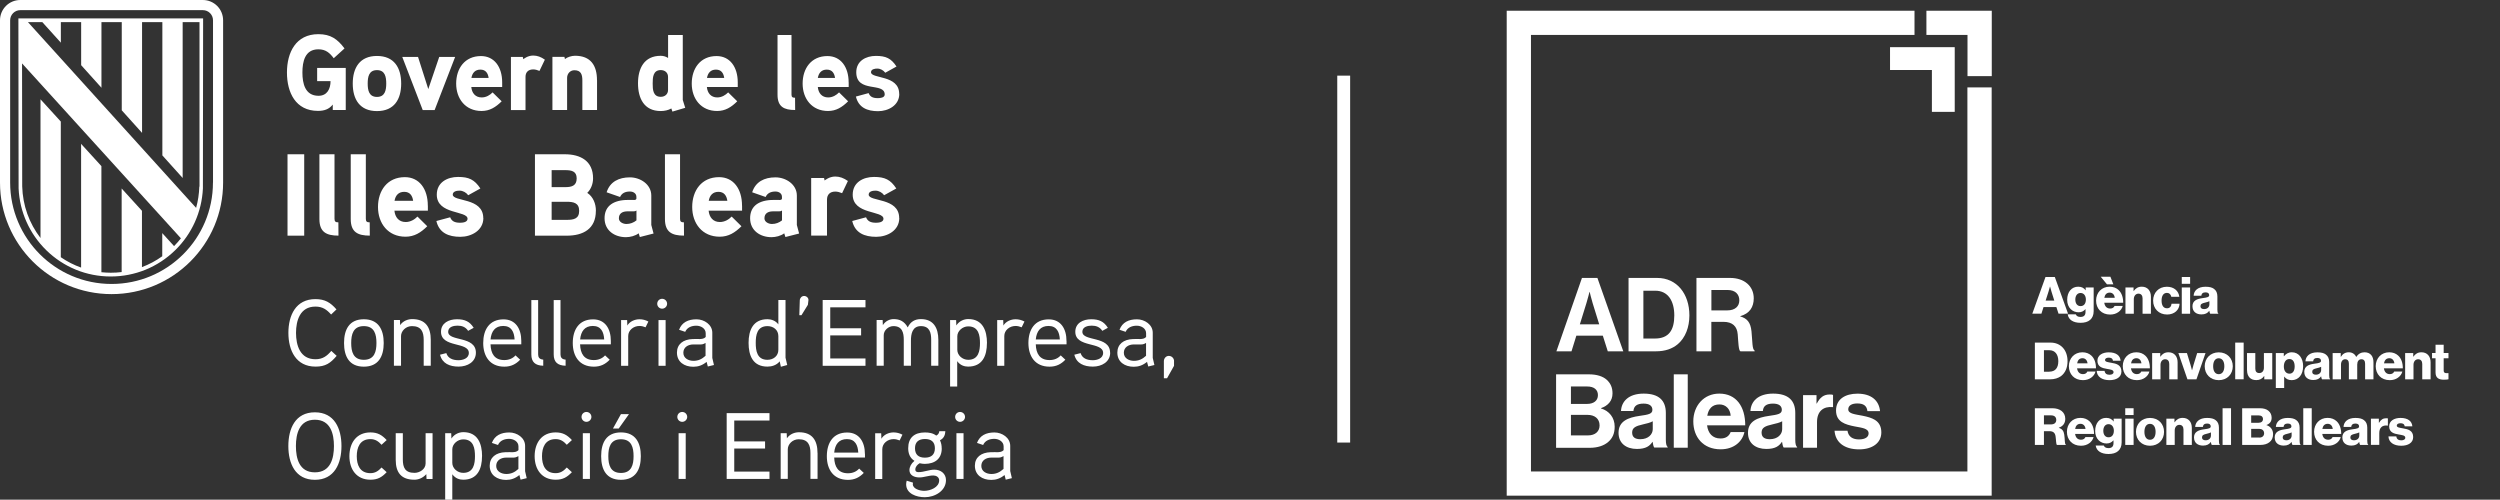 <?xml version="1.0" encoding="UTF-8"?>
<svg id="Capa_2" data-name="Capa 2" xmlns="http://www.w3.org/2000/svg" xmlns:xlink="http://www.w3.org/1999/xlink" viewBox="0 0 485.19 96.98">
  <rect x="0" y="0" width="485.19" height="96.98" fill="#333333" stroke="none"/>
  <defs>
    <style>
      .cls-1, .cls-2, .cls-3 {
        fill: none;
      }

      .cls-2 {
        stroke-width: 4.71px;
      }

      .cls-2, .cls-3 {
        stroke: #fff;
      }

      .cls-4 {
        clip-path: url(#clippath-1);
      }

      .cls-3 {
        stroke-width: 4.43px;
      }

      .cls-5 {
        fill: #fff;
      }

      .cls-6 {
        clip-path: url(#clippath);
      }
    </style>
    <clipPath id="clippath">
      <rect class="cls-1" x="292.41" y="2.08" width="192.77" height="94.12"/>
    </clipPath>
    <clipPath id="clippath-1">
      <rect class="cls-1" x="292.41" y="2.08" width="192.77" height="94.12"/>
    </clipPath>
  </defs>
  <g id="Capa_1-2" data-name="Capa 1">
    <g>
      <path class="cls-5" d="M174.51,18.21c0-3.71-5.47-2.88-5.47-4.19,0-.61.78-.71,1.22-.71.61,0,1.19.33,1.55.81l2.18-1.21c-1.05-1.59-2.06-2.06-4-2.06s-3.81.98-3.81,3.17c0,4.11,5.52,1.86,5.52,4.32,0,.63-.88.71-1.34.71-1.07,0-1.53-.35-1.78-.98l-2.47.67c.51,2.14,2.2,2.84,4.3,2.84,1.98,0,4.12-1.13,4.12-3.36M158.72,15.12c.17-.96.71-1.61,1.74-1.61s1.47.69,1.6,1.61h-3.34ZM164.7,15.99c0-3.02-1.55-5.11-4.11-5.11-3.15,0-4.82,2.4-4.82,5.34s1.8,5.32,4.93,5.32c1.57,0,2.74-.73,3.9-1.88l-1.76-1.73c-.5.52-1.24.98-2.11.98-1.24,0-1.91-.88-2.01-2.02h5.99v-.91ZM154.3,18.97c-.48,0-.69-.12-.69-.62V6.79h-2.71v11.6c0,2.34,1.26,2.96,3.42,2.96l-.02-2.39ZM137.21,15.12c.17-.96.71-1.61,1.74-1.61s1.47.69,1.6,1.61h-3.34ZM143.18,15.99c0-3.02-1.55-5.11-4.11-5.11-3.15,0-4.82,2.4-4.82,5.34s1.8,5.32,4.93,5.32c1.57,0,2.75-.73,3.9-1.88l-1.76-1.73c-.51.52-1.24.98-2.12.98-1.24,0-1.91-.88-2.01-2.02h5.99v-.91h0ZM129.65,17.47c0,.81-.61,1.32-1.41,1.32-1.53,0-1.57-1.46-1.57-2.58s.04-2.61,1.57-2.61c.8,0,1.41.5,1.41,1.32v2.55ZM132.99,20.94c-.04-.15-.48-1.48-.48-1.54V6.79h-2.85v4.46c-.46-.29-.92-.42-1.43-.42-3.23,0-4.41,2.46-4.41,5.34s1.16,5.38,4.41,5.38c.71,0,1.45-.15,2.06-.5l.21.61,2.5-.74ZM115.86,15.56c0-2.85-1.22-4.74-4.27-4.74-.67,0-1.49.27-1.95.64l-.1-.42h-2.33v10.31h2.85v-6.24c0-.81.59-1.48,1.41-1.48,1.3,0,1.55.86,1.55,1.98v5.74h2.85v-5.8h-.02ZM105.73,11.57c-.73-.52-1.45-.79-2.26-.79-1.09,0-1.91.71-1.91.71l-.1-.44h-2.3v10.31h2.83v-6.45c0-.88.53-1.44,1.49-1.44.4,0,.82.12,1.22.29l1.05-2.19ZM91.49,15.12c.17-.96.71-1.61,1.74-1.61s1.47.69,1.6,1.61h-3.34ZM97.46,15.99c0-3.02-1.55-5.11-4.11-5.11-3.15,0-4.82,2.4-4.82,5.34s1.8,5.32,4.93,5.32c1.57,0,2.75-.73,3.9-1.88l-1.76-1.73c-.5.52-1.24.98-2.12.98-1.24,0-1.91-.88-2.01-2.02h5.99v-.91h0ZM85.24,11.05l-2.12,6.24-1.99-6.24h-3.06l3.97,10.31h2.31l3.98-10.31h-3.09ZM74.96,16.22c0,1.3-.25,2.59-1.8,2.59s-1.8-1.29-1.8-2.59.23-2.61,1.8-2.61,1.8,1.31,1.8,2.61M77.86,16.22c0-3.07-1.36-5.36-4.7-5.36s-4.7,2.3-4.7,5.36,1.36,5.34,4.7,5.34,4.7-2.28,4.7-5.34M61.55,13.2v2.55h2.6c0,1.48-.65,2.84-2.33,2.84-2.62,0-3.13-2.4-3.13-4.51s.48-4.51,3.1-4.51c1.41,0,2.18.67,2.98,1.73l2.09-1.9c-1.38-1.84-2.71-2.77-5.07-2.77-4.38,0-6.1,3.56-6.1,7.44s1.68,7.45,6.02,7.45c1.16,0,2.14-.29,2.87-1.23v1.06h2.52v-8.16h-5.55Z"/>
      <path class="cls-5" d="M174.51,42.32c0-4.03-5.92-3.13-5.92-4.55,0-.66.84-.77,1.32-.77.66,0,1.3.37,1.68.89l2.36-1.31c-1.13-1.72-2.22-2.24-4.33-2.24s-4.13,1.06-4.13,3.44c0,3.92,5.97,3.05,5.97,4.68,0,.68-.95.77-1.45.77-1.16,0-1.65-.38-1.93-1.06l-2.68.72c.54,2.33,2.38,3.07,4.66,3.07,2.16,0,4.47-1.23,4.47-3.65M164.55,35.12c-.8-.56-1.57-.86-2.45-.86-1.18,0-2.06.77-2.06.77l-.11-.48h-2.5v11.18h3.07v-6.99c0-.95.56-1.56,1.61-1.56.43,0,.89.13,1.32.31l1.13-2.37ZM151.77,42.77c-.57.45-1.22.7-1.95.7-.61,0-1.46-.36-1.46-1.1,0-.97.72-1.33,1.57-1.35h1.27c.23,0,.41-.04.57-.16v1.92ZM154.65,43.63v-5.68c0-2.17-2.13-3.53-4.15-3.53-2.16,0-3.88.86-4.52,2.9l2.61.91c.34-.77,1.05-1.06,1.9-1.06.7,0,1.27.38,1.27,1.04v.31c0,.13-.09.27-.39.29,0,0-.95-.02-1.71,0-2.84.16-4.08,1.52-4.08,3.55,0,2.38,1.95,3.67,4.15,3.67.82,0,1.82-.25,2.47-.75l.23.72,2.66-.68-.45-1.7ZM137.55,38.97c.18-1.04.78-1.74,1.88-1.74s1.59.75,1.73,1.74h-3.61ZM144.01,39.92c0-3.28-1.68-5.54-4.45-5.54-3.4,0-5.22,2.6-5.22,5.79s1.95,5.77,5.34,5.77c1.71,0,2.97-.79,4.22-2.03l-1.9-1.88c-.54.56-1.34,1.06-2.29,1.06-1.34,0-2.06-.95-2.18-2.2h6.49v-.97h0ZM132.73,43.15c-.52,0-.75-.13-.75-.68v-12.53h-2.93v12.58c0,2.53,1.36,3.21,3.7,3.21l-.02-2.58ZM123.52,42.77c-.57.45-1.22.7-1.95.7-.62,0-1.46-.36-1.46-1.1,0-.97.72-1.33,1.57-1.35h1.27c.23,0,.41-.04.57-.16v1.92ZM126.4,43.63v-5.68c0-2.17-2.13-3.53-4.15-3.53-2.16,0-3.88.86-4.52,2.9l2.61.91c.34-.77,1.05-1.06,1.9-1.06.7,0,1.27.38,1.27,1.04v.31c0,.13-.09.27-.39.29,0,0-.95-.02-1.71,0-2.84.16-4.08,1.52-4.08,3.55,0,2.38,1.95,3.67,4.15,3.67.82,0,1.81-.25,2.47-.75l.23.72,2.66-.68-.45-1.7ZM112.4,40.93c0,1.56-1.11,1.74-2.41,1.74h-2.93v-3.51h2.93c1.29,0,2.41.2,2.41,1.76M111.92,34.62c0,1.47-1.02,1.7-2.25,1.7h-2.61v-3.3h2.61c1.21,0,2.25.18,2.25,1.6M115.65,40.91c0-1.36-.52-2.72-1.68-3.48.75-.72,1.13-1.79,1.13-2.83,0-3.35-2.43-4.66-5.47-4.66h-5.81v15.8h6.17c3.2,0,5.65-1.32,5.65-4.82M93.79,42.32c0-4.03-5.92-3.13-5.92-4.55,0-.66.84-.77,1.32-.77.66,0,1.3.37,1.68.89l2.36-1.31c-1.14-1.72-2.23-2.24-4.33-2.24s-4.13,1.06-4.13,3.44c0,3.92,5.97,3.05,5.97,4.68,0,.68-.95.77-1.45.77-1.16,0-1.65-.38-1.92-1.06l-2.68.72c.54,2.33,2.39,3.07,4.65,3.07,2.14,0,4.47-1.23,4.47-3.65M76.57,38.97c.18-1.04.77-1.74,1.88-1.74s1.59.75,1.73,1.74h-3.61ZM83.03,39.92c0-3.28-1.68-5.54-4.45-5.54-3.4,0-5.22,2.6-5.22,5.79s1.95,5.77,5.34,5.77c1.71,0,2.97-.79,4.22-2.03l-1.9-1.88c-.54.56-1.34,1.06-2.29,1.06-1.34,0-2.06-.95-2.18-2.2h6.49v-.97h0ZM71.75,43.15c-.52,0-.75-.13-.75-.68v-12.53h-2.93v12.58c0,2.53,1.36,3.21,3.7,3.21l-.02-2.58ZM65.67,43.15c-.52,0-.75-.13-.75-.68v-12.53h-2.93v12.58c0,2.53,1.36,3.21,3.7,3.21l-.02-2.58ZM59.04,29.94h-3.24v15.8h3.24v-15.8Z"/>
      <path class="cls-5" d="M66.27,86.57c0-3.37-1.34-6.55-5.16-6.55s-5.15,3.18-5.15,6.55,1.34,6.55,5.15,6.55,5.16-3.18,5.16-6.55M64.81,86.57c0,2.36-.64,5.1-3.7,5.1s-3.68-2.74-3.68-5.1.65-5.11,3.68-5.11c3.06,0,3.7,2.75,3.7,5.11M75.04,85.4c-.91-.97-1.74-1.48-3.15-1.48-2.71,0-4.08,2.05-4.08,4.61s1.38,4.57,4.08,4.57c1.41,0,2.22-.48,3.15-1.46l-.99-.91c-.59.64-1.21,1.1-2.16,1.1-2.06,0-2.65-1.63-2.65-3.29s.59-3.32,2.65-3.32c.95,0,1.57.45,2.16,1.1l.99-.91ZM83.97,84.08h-1.37v5.86c0,1.13-1.17,1.83-2.15,1.83-1.83,0-2.27-1.03-2.27-2.6v-5.09h-1.38v5.16c0,2.49,1.08,3.86,3.62,3.86.75,0,1.61-.29,2.32-1.08l.04.94h1.17v-8.88h0ZM93.56,88.54c0-2.47-.86-4.67-3.64-4.67-.75,0-1.72.33-2.31,1.24l-.04-1.04h-1.17v12.9h1.38v-4.93c.61.84,1.43,1.06,2.12,1.06,2.77,0,3.65-2.09,3.65-4.57M92.18,88.54c0,1.46-.26,3.23-2.28,3.23-1.15,0-2.12-.9-2.12-1.94v-2.64c0-.99.99-1.92,2.12-1.92,2.03,0,2.28,1.78,2.28,3.26M101.91,91.47v-4.94c0-1.57-1.57-2.6-3.07-2.6-1.61,0-2.84.59-3.38,2.03l1.19.4c.38-.88,1.28-1.19,2.16-1.19s1.81.53,1.81,1.46v.73c-.31.34-.73.38-1.13.4,0,0-1.1-.02-1.38,0-1.9.06-3.07,1.02-3.07,2.63,0,1.81,1.44,2.75,3.18,2.75.94,0,1.76-.28,2.58-.95l.23.9,1.19-.29-.31-1.35ZM100.62,91c-.72.66-1.43.99-2.36.99s-1.96-.48-1.96-1.57.95-1.6,1.9-1.61h1.35c.37,0,.56-.02,1.06-.29v2.49h0ZM110.99,85.4c-.91-.97-1.74-1.48-3.15-1.48-2.71,0-4.08,2.05-4.08,4.61s1.38,4.57,4.08,4.57c1.41,0,2.21-.48,3.15-1.46l-.99-.91c-.59.64-1.21,1.1-2.16,1.1-2.07,0-2.65-1.63-2.65-3.29s.59-3.32,2.65-3.32c.95,0,1.57.45,2.16,1.1l.99-.91ZM114.78,80.92c0-.55-.44-.97-.97-.97s-.95.42-.95.97c0,.51.42.95.95.95s.97-.44.97-.95M114.49,84.08h-1.38v8.87h1.38v-8.87ZM124.37,88.53c0-2.61-1.03-4.61-3.86-4.61s-3.84,2-3.84,4.61,1.01,4.59,3.84,4.59,3.86-1.98,3.86-4.59M122.96,88.53c0,1.65-.38,3.26-2.45,3.26s-2.45-1.61-2.45-3.26.37-3.28,2.45-3.28,2.45,1.63,2.45,3.28M120.51,80.37l-1.55,2.8h1.12l1.99-2.8h-1.56ZM133.37,80.92c0-.55-.44-.97-.97-.97s-.95.42-.95.97c0,.51.42.95.95.95s.97-.44.97-.95M133.08,84.08h-1.38v8.87h1.38v-8.87ZM149.34,91.53h-6.84v-4.48h5.98v-1.38h-5.98v-4.06h6.84v-1.43h-8.31v12.77h8.31v-1.43ZM158.66,87.92c0-2.44-1.01-4.03-3.6-4.03-.8,0-1.77.33-2.34,1.17l-.04-.99h-1.17v8.87h1.38v-5.75c0-.97.91-1.94,2.12-1.94,1.83,0,2.28,1.13,2.28,2.69v5h1.38v-5.03h0ZM167.86,88.13c0-2.39-1.14-4.19-3.44-4.19-2.76,0-3.95,2.03-3.95,4.6s1.28,4.59,4.1,4.59c1.29,0,2.23-.48,3.07-1.35l-.9-.84c-.53.59-1.26.91-2.17.91-1.9,0-2.62-1.26-2.67-3.05h5.97v-.66ZM161.9,87.84c.15-1.57.88-2.62,2.47-2.62s2.12,1.17,2.2,2.62h-4.67ZM175.14,84.36c-.55-.29-1.12-.44-1.72-.44-.91,0-1.9.42-2.36,1.23l-.04-1.06h-1.17v8.87h1.38v-5.78c0-1.11,1.01-1.96,2.2-1.96.4,0,.8.11,1.17.26l.54-1.11ZM182.76,87.01c0-.5-.07-.99-.33-1.57.78-.38,1.01-1.06,1.04-1.76h-1.17c-.04.38-.22.68-.6.86-.64-.5-1.43-.61-2.2-.61-2.03,0-3.24,1.01-3.24,3.06,0,.94.29,1.88,1.21,2.45-.64.53-.97,1.19-.97,1.81,0,.99.95,1.41,1.92,1.41.91,0,1.77-.38,2.71-.38.53,0,1.14.29,1.14.95,0,1.35-1.71,2.03-2.91,2.03-.88,0-2.21-.4-2.21-1.3,0-.11.02-.21.04-.29l-1.22-.38c-.07.22-.11.48-.11.7,0,1.82,1.98,2.51,3.62,2.51,1.96,0,4.11-1.24,4.11-3.32,0-1.24-.99-2.03-2.25-2.03-1.03,0-2.01.48-3.06.48-.31,0-.64-.07-.64-.51,0-.53.4-.95.84-1.22.39.09.66.13,1.01.13,2.01-.02,3.28-1.03,3.28-3.02M181.44,86.99c0,1.24-.7,1.83-1.94,1.83s-1.92-.59-1.92-1.83.75-1.79,1.94-1.79,1.92.55,1.92,1.79M187.29,80.92c0-.55-.44-.97-.97-.97s-.95.42-.95.97c0,.51.42.95.95.95s.97-.44.97-.95M187,84.08h-1.38v8.87h1.38v-8.87ZM196.06,91.47v-4.94c0-1.57-1.57-2.6-3.07-2.6-1.61,0-2.84.59-3.38,2.03l1.19.4c.39-.88,1.28-1.19,2.16-1.19s1.82.53,1.82,1.46v.73c-.31.34-.73.38-1.13.4,0,0-1.1-.02-1.38,0-1.9.06-3.07,1.02-3.07,2.63,0,1.81,1.44,2.75,3.18,2.75.94,0,1.76-.28,2.58-.95l.23.9,1.19-.29-.31-1.35ZM194.76,91c-.72.66-1.43.99-2.36.99s-1.95-.48-1.95-1.57.95-1.6,1.9-1.61h1.35c.37,0,.56-.02,1.06-.29v2.49Z"/>
      <path class="cls-5" d="M64.29,68.11c-.84.99-1.66,1.61-3.07,1.61-3,0-3.77-2.73-3.77-5.11s.77-5.11,3.77-5.11c1.39,0,2.2.59,3.04,1.54l1.04-.99c-1.16-1.34-2.25-2-4.08-2-3.81,0-5.25,3.15-5.25,6.55s1.46,6.55,5.27,6.55c1.92,0,2.89-.66,4.1-2.09l-1.04-.96ZM74.47,66.57c0-2.61-1.03-4.61-3.86-4.61s-3.84,2-3.84,4.61,1.01,4.59,3.84,4.59,3.86-1.98,3.86-4.59M73.06,66.57c0,1.65-.38,3.26-2.45,3.26s-2.45-1.61-2.45-3.26.37-3.28,2.45-3.28,2.45,1.63,2.45,3.28M83.6,65.96c0-2.44-1-4.03-3.6-4.03-.8,0-1.78.33-2.34,1.17l-.04-.99h-1.17v8.87h1.38v-5.75c0-.97.91-1.94,2.12-1.94,1.83,0,2.28,1.13,2.28,2.69v5h1.37v-5.03ZM92.36,68.45c0-3.33-5.38-2.12-5.38-4.06,0-1.01,1.14-1.19,1.82-1.19.84,0,1.57.26,2.05,1.01l1.08-.59c-.77-1.24-1.74-1.66-3.24-1.66-1.61,0-3.1.75-3.1,2.43,0,3.15,5.4,1.89,5.4,4.11,0,1.08-1.19,1.41-2.01,1.41-1.11,0-2.05-.37-2.36-1.38l-1.22.31c.42,1.71,1.88,2.31,3.6,2.31s3.36-.91,3.36-2.71M101.17,66.17c0-2.39-1.13-4.19-3.44-4.19-2.77,0-3.95,2.03-3.95,4.59s1.28,4.59,4.1,4.59c1.3,0,2.23-.48,3.07-1.35l-.9-.84c-.53.59-1.27.91-2.18.91-1.9,0-2.61-1.26-2.67-3.05h5.97v-.65h0ZM95.2,65.88c.15-1.57.88-2.62,2.47-2.62s2.12,1.17,2.2,2.62h-4.67ZM105.41,69.79c-.75-.05-.97-.49-.97-1.01v-10.55h-1.32v10.55c0,1.5.77,2.16,2.31,2.2v-1.19ZM109.75,69.79c-.75-.05-.97-.49-.97-1.01v-10.55h-1.32v10.55c0,1.5.77,2.16,2.31,2.2v-1.19ZM118.55,66.17c0-2.39-1.13-4.19-3.44-4.19-2.76,0-3.95,2.03-3.95,4.59s1.28,4.59,4.1,4.59c1.3,0,2.23-.48,3.07-1.35l-.9-.84c-.53.59-1.27.91-2.18.91-1.9,0-2.61-1.26-2.67-3.05h5.97v-.65h0ZM112.59,65.88c.15-1.57.88-2.62,2.47-2.62s2.12,1.17,2.2,2.62h-4.67ZM125.83,62.4c-.55-.29-1.11-.44-1.72-.44-.91,0-1.9.42-2.36,1.22l-.04-1.06h-1.17v8.87h1.38v-5.78c0-1.11,1.01-1.95,2.2-1.95.4,0,.8.11,1.17.26l.54-1.11ZM129.47,58.96c0-.55-.44-.97-.97-.97s-.95.42-.95.97c0,.51.42.95.95.95s.97-.44.97-.95M129.18,62.12h-1.38v8.87h1.38v-8.87ZM138.24,69.51v-4.94c0-1.57-1.57-2.6-3.07-2.6-1.61,0-2.84.59-3.38,2.03l1.19.4c.38-.88,1.28-1.19,2.16-1.19s1.82.53,1.82,1.46v.73c-.31.34-.73.38-1.13.4,0,0-1.1-.02-1.38,0-1.9.06-3.07,1.02-3.07,2.63,0,1.82,1.44,2.75,3.18,2.75.94,0,1.76-.28,2.58-.95l.23.9,1.19-.29-.31-1.34ZM136.94,69.04c-.72.66-1.43.99-2.36.99s-1.96-.48-1.96-1.57.95-1.6,1.9-1.61h1.35c.37,0,.56-.01,1.06-.29v2.49h0ZM152.78,70.83c-.02-.06-.33-1.39-.33-1.41v-11.2h-1.39v4.74c-.53-.75-1.43-1.01-2.11-1.01-2.78,0-3.67,2.11-3.67,4.59s.84,4.61,3.66,4.61c.84,0,1.76-.26,2.38-1.02l.23,1.05,1.23-.34ZM151.06,67.89c0,1.21-.97,1.94-2.12,1.94-2.03,0-2.27-1.78-2.27-3.28s.24-3.26,2.28-3.26c1.16,0,2.11.75,2.11,1.94v2.66ZM156.9,58.26c.04-.44-.38-.82-.84-.82s-.82.39-.84.84l-.09,2.89h.42s1.24-2.01,1.24-2.01l.11-.9ZM167.97,69.57h-6.84v-4.48h5.99v-1.38h-5.99v-4.06h6.84v-1.43h-8.31v12.77h8.31v-1.43ZM182.11,65.96c0-2.31-.94-4.03-3.38-4.03-1.12,0-2.01.45-2.56,1.61-.66-1.19-1.55-1.61-2.74-1.61-.7,0-1.57.33-2.09,1.17l-.04-.99h-1.17v8.87h1.38v-5.93c0-.95.93-1.76,1.88-1.76,1.72,0,2.01,1.3,2.01,2.65v5.04h1.39v-4.85c0-1.27.24-2.84,1.94-2.84s1.99,1.3,1.99,2.65v5.04h1.39v-5.03ZM191.55,66.59c0-2.47-.86-4.67-3.64-4.67-.75,0-1.72.33-2.31,1.24l-.04-1.04h-1.17v12.9h1.38v-4.93c.6.84,1.43,1.06,2.12,1.06,2.77,0,3.65-2.09,3.65-4.57M190.19,66.59c0,1.46-.26,3.24-2.28,3.24-1.16,0-2.12-.9-2.12-1.94v-2.63c0-.99.99-1.92,2.12-1.92,2.03,0,2.28,1.77,2.28,3.25M198.82,62.4c-.55-.29-1.11-.44-1.72-.44-.91,0-1.9.42-2.36,1.22l-.04-1.06h-1.17v8.87h1.38v-5.78c0-1.11,1.01-1.95,2.2-1.95.4,0,.8.11,1.17.26l.54-1.11ZM206.98,66.17c0-2.39-1.13-4.19-3.44-4.19-2.76,0-3.95,2.03-3.95,4.59s1.28,4.59,4.1,4.59c1.3,0,2.23-.48,3.07-1.35l-.9-.84c-.53.59-1.26.91-2.17.91-1.9,0-2.62-1.26-2.67-3.05h5.97v-.65ZM201.02,65.88c.15-1.57.88-2.62,2.47-2.62s2.12,1.17,2.2,2.62h-4.67ZM215.44,68.45c0-3.33-5.38-2.12-5.38-4.06,0-1.01,1.14-1.19,1.82-1.19.84,0,1.57.26,2.05,1.01l1.08-.59c-.77-1.24-1.74-1.66-3.23-1.66-1.61,0-3.09.75-3.09,2.43,0,3.15,5.4,1.89,5.4,4.11,0,1.08-1.19,1.41-2.01,1.41-1.12,0-2.05-.37-2.36-1.38l-1.22.31c.42,1.71,1.89,2.31,3.6,2.31s3.36-.91,3.36-2.71M223.72,69.51v-4.94c0-1.57-1.57-2.6-3.07-2.6-1.61,0-2.84.59-3.38,2.03l1.19.4c.38-.88,1.28-1.19,2.16-1.19s1.81.53,1.81,1.46v.73c-.31.34-.73.38-1.13.4,0,0-1.1-.02-1.38,0-1.9.06-3.07,1.02-3.07,2.63,0,1.82,1.44,2.75,3.18,2.75.94,0,1.76-.28,2.58-.95l.24.9,1.19-.29-.31-1.34ZM222.43,69.04c-.71.66-1.43.99-2.36.99s-1.96-.48-1.96-1.57.95-1.6,1.9-1.61h1.35c.37,0,.57-.01,1.06-.29v2.49ZM227.86,70.1c0-.56-.44-1.03-1.03-1.03-.51,0-.95.45-.95,1.03v3.31h.62l1.35-2.41v-.89Z"/>
      <g>
        <path class="cls-5" d="M41.33,35.43c0,10.87-8.81,19.68-19.68,19.68S1.97,46.29,1.97,35.43V3.94c0-1.09.88-1.97,1.97-1.97h35.43c1.09,0,1.97.88,1.97,1.97v31.49h0ZM39.36,0H3.94C1.76,0,0,1.76,0,3.94v31.49c0,11.95,9.69,21.65,21.65,21.65s21.65-9.7,21.65-21.65V3.94c0-2.18-1.76-3.94-3.94-3.94"/>
        <path class="cls-5" d="M38.68,36.21c-.04,1.41-.25,2.8-.62,4.13l-1.63-1.79L5.42,4.29h2.79l3.6,3.99v-3.99h3.94v8.36l3.94,4.38V4.29h3.94v17.12l3.94,4.38V4.29h3.94v25.87l3.94,4.38V4.29h3.27v31.92ZM4.31,12.34c3.44,3.79,30.32,33.38,30.32,33.38l.48.53c-.41.53-.85,1.03-1.33,1.51l-2.29-2.52v4.49c-1.22.88-2.54,1.58-3.94,2.11v-10.93l-3.94-4.33v16.22c-.69.09-1.4.13-2.11.13-.62,0-1.22-.04-1.82-.1v-20.59l-3.94-4.32v24.01c-1.39-.49-2.71-1.17-3.94-2.01v-26.33l-3.94-4.32v26.92c-2.21-2.87-3.45-6.34-3.55-10.01l-.03-23.86ZM39.43,3.57H3.57l.04,33.01c.21,4.55,2.12,8.8,5.38,11.99,3.36,3.28,7.8,5.09,12.5,5.09s9.14-1.81,12.5-5.09c3.27-3.19,5.17-7.44,5.39-11.99l.04-33.01Z"/>
      </g>
      <rect class="cls-5" x="259.53" y="14.68" width="2.5" height="71.21"/>
      <g class="cls-6">
        <polyline class="cls-2" points="371.56 4.43 294.77 4.43 294.77 93.85 384.18 93.85 384.18 16.96"/>
      </g>
      <g>
        <path class="cls-5" d="M301.99,72.65h6.37c1.53,0,2.71.38,3.45,1.04.78.7,1.14,1.55,1.14,2.67,0,1.45-.9,2.39-2.23,2.85v.06c1.57.46,2.65,1.77,2.65,3.53,0,1.33-.42,2.25-1.25,2.97-.82.72-2.07,1.14-3.59,1.14h-6.53v-14.24ZM308.01,78.39c1.25,0,2.11-.6,2.11-1.71,0-1.06-.78-1.67-2.05-1.67h-3.19v3.39h3.13ZM304.88,84.5h3.33c1.39,0,2.23-.78,2.23-1.93,0-1.35-1-2.05-2.31-2.05h-3.25v3.98Z"/>
        <path class="cls-5" d="M320.74,85.76h-.04c-.52.78-1.25,1.37-3.01,1.37-2.09,0-3.57-1.1-3.57-3.13,0-2.25,1.83-2.97,4.1-3.29,1.69-.24,2.47-.38,2.47-1.16s-.58-1.22-1.71-1.22c-1.27,0-1.89.46-1.97,1.43h-2.41c.08-1.79,1.41-3.37,4.4-3.37s4.3,1.37,4.3,3.76v5.2c0,.78.12,1.23.36,1.41v.1h-2.61c-.16-.2-.26-.68-.32-1.14ZM320.76,83.29v-1.53c-.48.28-1.22.44-1.89.6-1.41.32-2.11.64-2.11,1.59s.64,1.29,1.59,1.29c1.55,0,2.41-.96,2.41-1.95Z"/>
        <path class="cls-5" d="M324.84,72.65h2.71v14.24h-2.71v-14.24Z"/>
        <path class="cls-5" d="M328.63,81.77c0-3.03,2.05-5.38,5.04-5.38,3.29,0,5.04,2.51,5.04,6.16h-7.41c.2,1.57,1.08,2.55,2.61,2.55,1.06,0,1.67-.48,1.97-1.25h2.67c-.38,1.81-1.99,3.35-4.62,3.35-3.39,0-5.3-2.37-5.3-5.42ZM331.34,80.68h4.54c-.08-1.29-.94-2.19-2.17-2.19-1.43,0-2.13.86-2.37,2.19Z"/>
        <path class="cls-5" d="M345.86,85.76h-.04c-.52.78-1.25,1.37-3.01,1.37-2.09,0-3.57-1.1-3.57-3.13,0-2.25,1.83-2.97,4.1-3.29,1.69-.24,2.47-.38,2.47-1.16s-.58-1.22-1.71-1.22c-1.27,0-1.89.46-1.97,1.43h-2.41c.08-1.79,1.41-3.37,4.4-3.37s4.3,1.37,4.3,3.76v5.2c0,.78.12,1.23.36,1.41v.1h-2.61c-.16-.2-.26-.68-.32-1.14ZM345.88,83.29v-1.53c-.48.28-1.22.44-1.89.6-1.41.32-2.11.64-2.11,1.59s.64,1.29,1.59,1.29c1.55,0,2.41-.96,2.41-1.95Z"/>
        <path class="cls-5" d="M352.54,78.31h.06c.62-1.16,1.31-1.75,2.51-1.75.3,0,.48.02.64.08v2.37h-.06c-1.77-.18-3.05.76-3.05,2.91v4.98h-2.71v-10.22h2.61v1.63Z"/>
        <path class="cls-5" d="M356.04,83.59h2.51c.18,1.18,1.02,1.69,2.23,1.69s1.87-.46,1.87-1.17c0-.98-1.29-1.08-2.69-1.35-1.83-.36-3.63-.86-3.63-3.09s1.83-3.27,4.16-3.27c2.69,0,4.18,1.33,4.38,3.39h-2.45c-.12-1.1-.82-1.49-1.97-1.49-1.06,0-1.75.4-1.75,1.14,0,.88,1.35.96,2.81,1.25,1.71.36,3.61.84,3.61,3.23,0,2.05-1.75,3.29-4.3,3.29-2.97,0-4.62-1.43-4.78-3.61Z"/>
      </g>
      <g>
        <path class="cls-5" d="M307.03,53.94h2.99l5.02,14.24h-3.01l-.96-3.03h-5.14l-.94,3.03h-2.93l4.96-14.24ZM306.61,62.95h3.76l-1.27-4.1c-.24-.76-.58-2.19-.58-2.19h-.04s-.36,1.43-.6,2.19l-1.27,4.1Z"/>
        <path class="cls-5" d="M316.06,53.94h5.56c3.8,0,6.25,3.07,6.25,7.27,0,2.31-.78,4.34-2.27,5.6-1.06.88-2.43,1.37-4.22,1.37h-5.32v-14.24ZM321.18,65.7c2.71,0,3.76-1.65,3.76-4.48s-1.23-4.8-3.69-4.8h-2.31v9.28h2.23Z"/>
        <path class="cls-5" d="M329.25,53.94h6.53c2.75,0,4.58,1.59,4.58,3.96,0,1.67-.78,2.95-2.61,3.45v.06c1.31.38,1.99,1.14,2.17,2.87.2,2.01.12,3.55.62,3.76v.14h-2.77c-.36-.16-.4-1.75-.52-3.29-.12-1.55-1-2.43-2.79-2.43h-2.33v5.72h-2.89v-14.24ZM332.14,60.24h3.07c1.57,0,2.35-.82,2.35-1.95s-.74-2.01-2.27-2.01h-3.15v3.96Z"/>
      </g>
      <g class="cls-4">
        <polyline class="cls-2" points="384.2 14.77 384.2 4.43 373.87 4.43"/>
      </g>
      <polyline class="cls-3" points="377.15 21.71 377.15 11.37 366.81 11.37"/>
      <g>
        <path class="cls-5" d="M396.98,53.76h1.81l2.57,7.12h-1.85l-.42-1.29h-2.49l-.41,1.29h-1.77l2.56-7.12ZM398.69,58.34l-.54-1.72c-.12-.37-.28-1.01-.28-1.01h-.02s-.17.64-.29,1.01l-.55,1.72h1.67Z"/>
        <path class="cls-5" d="M401.3,61.01h1.57c.09.27.36.5.9.5.69,0,.98-.36.98-.98v-.51h-.04c-.3.34-.69.59-1.31.59-1.15,0-2.21-.86-2.21-2.42s.88-2.55,2.14-2.55c.68,0,1.14.27,1.43.7h.02v-.55h1.55v4.6c0,.77-.27,1.33-.68,1.69-.45.4-1.12.57-1.87.57-1.4,0-2.33-.58-2.49-1.64ZM404.82,58.13c0-.69-.36-1.27-1.04-1.27-.61,0-1.01.5-1.01,1.28s.4,1.27,1.01,1.27c.71,0,1.04-.56,1.04-1.28Z"/>
        <path class="cls-5" d="M406.8,58.33c0-1.52,1.07-2.69,2.62-2.69.73,0,1.31.24,1.74.64.61.56.91,1.45.9,2.48h-3.67c.1.69.48,1.12,1.15,1.12.43,0,.71-.19.85-.51h1.58c-.11.46-.41.9-.86,1.21-.43.3-.95.47-1.59.47-1.68,0-2.72-1.17-2.72-2.71ZM407.71,53.71h1.87l.57,1.47h-1.24l-1.21-1.47ZM410.42,57.79c-.06-.61-.44-1-.97-1-.62,0-.94.39-1.05,1h2.01Z"/>
        <path class="cls-5" d="M412.51,55.79h1.56v.7h.03c.38-.55.87-.85,1.57-.85,1.12,0,1.77.8,1.77,1.93v3.32h-1.62v-2.99c0-.54-.27-.91-.8-.91s-.9.45-.9,1.08v2.82h-1.62v-5.1Z"/>
        <path class="cls-5" d="M417.87,58.35c0-1.53,1.06-2.7,2.67-2.7,1.39,0,2.27.81,2.42,1.95h-1.56c-.1-.46-.38-.76-.84-.76-.7,0-1.05.58-1.05,1.5s.35,1.49,1.05,1.49c.51,0,.82-.3.89-.88h1.55c-.04,1.18-.98,2.09-2.42,2.09-1.64,0-2.71-1.17-2.71-2.7Z"/>
        <path class="cls-5" d="M423.43,53.76h1.62v1.32h-1.62v-1.32ZM423.43,55.79h1.62v5.1h-1.62v-5.1Z"/>
        <path class="cls-5" d="M425.5,59.46c0-1.13.9-1.46,1.95-1.6.96-.12,1.3-.22,1.3-.57,0-.33-.21-.55-.7-.55-.52,0-.78.23-.83.66h-1.49c.04-.95.77-1.75,2.31-1.75.77,0,1.29.14,1.65.42.44.32.65.82.65,1.45v2.57c0,.41.04.64.18.73v.07h-1.57c-.08-.11-.13-.31-.17-.57h-.02c-.3.43-.75.7-1.51.7-1.02,0-1.74-.55-1.74-1.55ZM428.79,59.07v-.61c-.21.11-.51.19-.84.27-.63.14-.89.3-.89.69,0,.41.3.57.7.57.61,0,1.03-.37,1.03-.92Z"/>
      </g>
      <g>
        <path class="cls-5" d="M394.92,66.49h3.04c1.97,0,3.3,1.43,3.3,3.61,0,1.26-.44,2.26-1.24,2.87-.56.42-1.28.65-2.17.65h-2.93v-7.12ZM397.72,72.13c1.16,0,1.75-.73,1.75-2.03s-.63-2.13-1.73-2.13h-1.06v4.17h1.04Z"/>
        <path class="cls-5" d="M401.52,71.06c0-1.52,1.07-2.69,2.62-2.69.73,0,1.31.24,1.74.64.61.56.91,1.45.9,2.48h-3.67c.1.69.48,1.12,1.15,1.12.43,0,.71-.19.85-.51h1.58c-.11.46-.41.9-.86,1.21-.43.3-.95.47-1.59.47-1.68,0-2.72-1.17-2.72-2.71ZM405.14,70.52c-.06-.61-.44-1-.97-1-.62,0-.94.39-1.05,1h2.01Z"/>
        <path class="cls-5" d="M406.92,71.97h1.53c.06.51.4.76.94.76.49,0,.8-.18.8-.51,0-.46-.62-.51-1.3-.63-.89-.15-1.83-.39-1.83-1.58,0-1.08,1-1.63,2.2-1.63,1.44,0,2.22.63,2.3,1.63h-1.49c-.06-.46-.37-.6-.82-.6-.4,0-.71.15-.71.47,0,.36.58.41,1.23.53.9.15,1.95.38,1.95,1.68,0,1.12-.99,1.69-2.32,1.69-1.49,0-2.43-.69-2.48-1.81Z"/>
        <path class="cls-5" d="M411.98,71.06c0-1.52,1.07-2.69,2.62-2.69.73,0,1.31.24,1.74.64.61.56.91,1.45.9,2.48h-3.67c.1.69.48,1.12,1.15,1.12.43,0,.71-.19.85-.51h1.58c-.11.46-.41.9-.86,1.21-.43.3-.95.47-1.59.47-1.68,0-2.72-1.17-2.72-2.71ZM415.6,70.52c-.06-.61-.44-1-.97-1-.62,0-.94.39-1.05,1h2.01Z"/>
        <path class="cls-5" d="M417.69,68.52h1.56v.7h.03c.38-.55.87-.85,1.57-.85,1.12,0,1.77.8,1.77,1.93v3.32h-1.62v-2.99c0-.54-.27-.91-.8-.91s-.9.45-.9,1.08v2.82h-1.62v-5.1Z"/>
        <path class="cls-5" d="M422.76,68.52h1.67l.7,2.3c.15.51.28,1.03.28,1.03h.02s.13-.52.28-1.03l.71-2.3h1.62l-1.76,5.1h-1.75l-1.76-5.1Z"/>
        <path class="cls-5" d="M427.88,71.08c0-1.53,1.1-2.7,2.73-2.7s2.72,1.17,2.72,2.7-1.08,2.7-2.72,2.7-2.73-1.17-2.73-2.7ZM431.69,71.08c0-.93-.38-1.55-1.09-1.55s-1.08.63-1.08,1.55.37,1.54,1.08,1.54,1.09-.62,1.09-1.54Z"/>
        <path class="cls-5" d="M433.8,66.49h1.64v7.12h-1.64v-7.12Z"/>
        <path class="cls-5" d="M436.09,71.87v-3.35h1.61v3.01c0,.56.25.87.77.87.56,0,.9-.42.9-1.03v-2.85h1.62v5.1h-1.55v-.63h-.03c-.37.5-.82.78-1.52.78-1.18,0-1.79-.77-1.79-1.9Z"/>
        <path class="cls-5" d="M441.68,68.52h1.55v.62h.03c.35-.46.85-.77,1.54-.77,1.36,0,2.18,1.17,2.18,2.7,0,1.65-.89,2.71-2.22,2.71-.66,0-1.13-.26-1.44-.69h-.02v2.21h-1.62v-6.79ZM445.34,71.13c0-.88-.33-1.45-1.03-1.45s-1.07.63-1.07,1.45.4,1.39,1.1,1.39c.62,0,1-.53,1-1.39Z"/>
        <path class="cls-5" d="M447.2,72.19c0-1.13.9-1.46,1.95-1.6.96-.12,1.3-.22,1.3-.57,0-.33-.21-.55-.7-.55-.52,0-.78.23-.83.66h-1.49c.04-.95.77-1.75,2.31-1.75.77,0,1.29.14,1.65.42.44.32.65.82.65,1.45v2.57c0,.41.04.64.18.73v.07h-1.57c-.08-.11-.13-.31-.17-.57h-.02c-.3.43-.75.7-1.51.7-1.02,0-1.74-.55-1.74-1.55ZM450.48,71.8v-.61c-.21.11-.51.19-.84.27-.63.14-.89.3-.89.69,0,.41.3.57.7.57.61,0,1.03-.37,1.03-.92Z"/>
        <path class="cls-5" d="M452.73,68.52h1.55v.73h.03c.32-.53.81-.88,1.54-.88.67,0,1.18.35,1.43.9h.02c.4-.62.95-.9,1.6-.9,1.16,0,1.73.79,1.73,1.93v3.32h-1.62v-3.03c0-.55-.23-.87-.72-.87-.52,0-.81.43-.81,1.04v2.86h-1.62v-3.03c0-.55-.23-.87-.72-.87s-.81.43-.81,1.04v2.86h-1.62v-5.1Z"/>
        <path class="cls-5" d="M461.07,71.06c0-1.52,1.07-2.69,2.62-2.69.73,0,1.31.24,1.74.64.61.56.91,1.45.9,2.48h-3.67c.1.69.48,1.12,1.15,1.12.43,0,.71-.19.85-.51h1.58c-.11.46-.41.9-.86,1.21-.43.3-.95.47-1.59.47-1.68,0-2.72-1.17-2.72-2.71ZM464.69,70.52c-.06-.61-.44-1-.97-1-.62,0-.94.39-1.05,1h2.01Z"/>
        <path class="cls-5" d="M466.79,68.52h1.56v.7h.03c.38-.55.87-.85,1.57-.85,1.12,0,1.77.8,1.77,1.93v3.32h-1.62v-2.99c0-.54-.27-.91-.8-.91s-.9.45-.9,1.08v2.82h-1.62v-5.1Z"/>
        <path class="cls-5" d="M472.68,72.27v-2.74h-.68v-1.02h.68v-1.61h1.58v1.61h.93v1.02h-.93v2.39c0,.4.22.5.57.5.14,0,.3,0,.36,0v1.19c-.14.04-.45.08-.89.08-.95,0-1.62-.31-1.62-1.41Z"/>
      </g>
      <g>
        <path class="cls-5" d="M394.92,79.23h3.41c1.41,0,2.49.73,2.49,2.05,0,.83-.41,1.43-1.24,1.72v.03c.62.21.94.6,1.04,1.31.15.94.05,1.83.3,1.92v.09h-1.71c-.19-.11-.16-.95-.27-1.65-.09-.66-.43-1.02-1.19-1.02h-1.07v2.67h-1.76v-7.12ZM398.01,82.37c.7,0,1.06-.33,1.06-.87s-.34-.89-1.02-.89h-1.37v1.75h1.33Z"/>
        <path class="cls-5" d="M401.14,83.79c0-1.52,1.07-2.69,2.62-2.69.73,0,1.31.24,1.74.64.61.56.91,1.45.9,2.48h-3.67c.1.69.48,1.12,1.15,1.12.43,0,.71-.19.85-.51h1.58c-.11.46-.41.9-.86,1.21-.43.3-.95.47-1.59.47-1.68,0-2.72-1.17-2.72-2.71ZM404.75,83.25c-.06-.61-.44-1-.97-1-.62,0-.94.39-1.05,1h2.01Z"/>
        <path class="cls-5" d="M406.73,86.47h1.57c.09.27.36.5.9.5.69,0,.98-.36.98-.98v-.51h-.04c-.3.34-.69.59-1.31.59-1.15,0-2.21-.86-2.21-2.42s.88-2.55,2.14-2.55c.68,0,1.14.27,1.43.7h.02v-.55h1.55v4.6c0,.77-.27,1.33-.68,1.69-.45.4-1.12.57-1.87.57-1.4,0-2.33-.58-2.49-1.64ZM410.25,83.59c0-.69-.36-1.27-1.04-1.27-.61,0-1.01.5-1.01,1.28s.4,1.27,1.01,1.27c.71,0,1.04-.56,1.04-1.28Z"/>
        <path class="cls-5" d="M412.46,79.23h1.62v1.32h-1.62v-1.32ZM412.46,81.25h1.62v5.1h-1.62v-5.1Z"/>
        <path class="cls-5" d="M414.54,83.81c0-1.53,1.1-2.7,2.73-2.7s2.72,1.17,2.72,2.7-1.08,2.7-2.72,2.7-2.73-1.17-2.73-2.7ZM418.35,83.81c0-.93-.38-1.55-1.09-1.55s-1.08.63-1.08,1.55.37,1.54,1.08,1.54,1.09-.62,1.09-1.54Z"/>
        <path class="cls-5" d="M420.45,81.25h1.56v.7h.03c.38-.55.87-.85,1.57-.85,1.12,0,1.77.8,1.77,1.93v3.32h-1.62v-2.99c0-.54-.27-.91-.8-.91s-.9.45-.9,1.08v2.82h-1.62v-5.1Z"/>
        <path class="cls-5" d="M425.8,84.92c0-1.13.9-1.46,1.95-1.6.96-.12,1.3-.22,1.3-.57,0-.33-.21-.55-.7-.55-.52,0-.78.23-.83.66h-1.49c.04-.95.77-1.75,2.31-1.75.77,0,1.29.14,1.65.42.44.32.65.82.65,1.45v2.57c0,.41.04.64.18.73v.07h-1.57c-.08-.11-.13-.31-.17-.57h-.02c-.3.43-.75.7-1.51.7-1.02,0-1.74-.55-1.74-1.55ZM429.09,84.53v-.61c-.21.11-.51.19-.84.27-.63.14-.89.3-.89.69,0,.41.3.57.7.57.61,0,1.03-.37,1.03-.92Z"/>
        <path class="cls-5" d="M431.35,79.23h1.64v7.12h-1.64v-7.12Z"/>
      </g>
      <g>
        <path class="cls-5" d="M435.15,79.23h3.44c.74,0,1.29.18,1.66.49.41.34.62.8.62,1.37,0,.71-.37,1.16-1,1.39v.03c.78.24,1.28.9,1.28,1.74,0,.72-.26,1.24-.73,1.59-.42.33-1.01.51-1.75.51h-3.52v-7.12ZM438.33,82.05c.51,0,.86-.25.86-.72s-.33-.71-.85-.71h-1.44v1.43h1.43ZM438.47,84.93c.58,0,.94-.33.94-.84,0-.57-.42-.86-.96-.86h-1.55v1.69h1.57Z"/>
        <path class="cls-5" d="M441.46,84.92c0-1.13.9-1.46,1.95-1.6.96-.12,1.3-.22,1.3-.57,0-.33-.21-.55-.7-.55-.52,0-.78.23-.83.66h-1.49c.04-.95.77-1.75,2.31-1.75.77,0,1.29.14,1.65.42.44.32.65.82.65,1.45v2.57c0,.41.04.64.18.73v.07h-1.57c-.08-.11-.13-.31-.17-.57h-.02c-.3.43-.75.7-1.51.7-1.02,0-1.74-.55-1.74-1.55ZM444.75,84.53v-.61c-.21.11-.51.19-.84.27-.63.14-.89.3-.89.69,0,.41.3.57.7.57.61,0,1.03-.37,1.03-.92Z"/>
        <path class="cls-5" d="M447.01,79.23h1.64v7.12h-1.64v-7.12Z"/>
        <path class="cls-5" d="M449.11,83.79c0-1.52,1.07-2.69,2.62-2.69.73,0,1.31.24,1.74.64.61.56.91,1.45.9,2.48h-3.67c.1.69.48,1.12,1.15,1.12.43,0,.71-.19.85-.51h1.58c-.11.46-.41.9-.86,1.21-.43.3-.95.47-1.59.47-1.68,0-2.72-1.17-2.72-2.71ZM452.73,83.25c-.06-.61-.44-1-.97-1-.62,0-.94.39-1.05,1h2.01Z"/>
        <path class="cls-5" d="M454.59,84.92c0-1.13.9-1.46,1.95-1.6.96-.12,1.3-.22,1.3-.57,0-.33-.21-.55-.7-.55-.52,0-.78.23-.83.66h-1.49c.04-.95.77-1.75,2.31-1.75.77,0,1.29.14,1.65.42.44.32.65.82.65,1.45v2.57c0,.41.04.64.18.73v.07h-1.57c-.08-.11-.13-.31-.17-.57h-.02c-.3.43-.75.7-1.51.7-1.02,0-1.74-.55-1.74-1.55ZM457.88,84.53v-.61c-.21.11-.51.19-.84.27-.63.14-.89.3-.89.69,0,.41.3.57.7.57.61,0,1.03-.37,1.03-.92Z"/>
        <path class="cls-5" d="M460.13,81.25h1.55v.8h.03c.36-.61.78-.88,1.4-.88.15,0,.25,0,.32.04v1.39h-.04c-1-.14-1.63.35-1.63,1.45v2.29h-1.62v-5.1Z"/>
        <path class="cls-5" d="M463.54,84.7h1.53c.06.51.4.76.94.76.49,0,.8-.18.8-.51,0-.46-.62-.51-1.3-.63-.89-.15-1.83-.39-1.83-1.58,0-1.08,1-1.63,2.2-1.63,1.44,0,2.22.63,2.3,1.63h-1.49c-.06-.46-.37-.6-.82-.6-.4,0-.71.15-.71.47,0,.36.58.41,1.23.53.9.15,1.95.38,1.95,1.68,0,1.12-.99,1.69-2.32,1.69-1.49,0-2.43-.69-2.48-1.81Z"/>
      </g>
    </g>
  </g>
</svg>